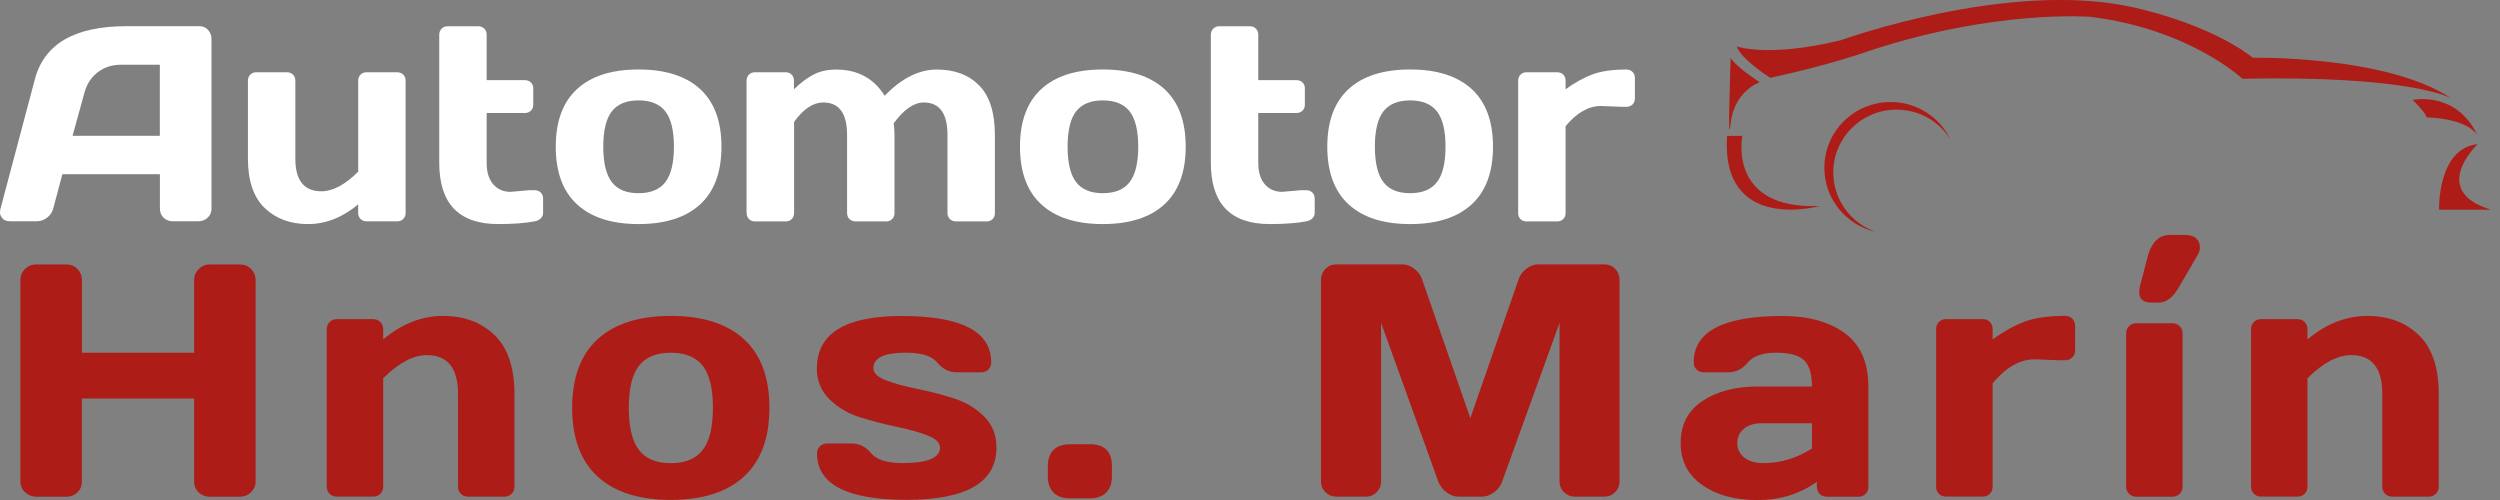<svg width="200" height="40" viewBox="0 0 200 40" fill="none" xmlns="http://www.w3.org/2000/svg">
<rect x="0" y="0" width="200" height="40" fill="#808080" stroke="none"/>
<g clip-path="url(#clip0_37732_1252)">
<path d="M1.632 38.518V22.389C1.632 22.052 1.752 21.761 1.999 21.521C2.241 21.281 2.543 21.156 2.901 21.156H5.327C5.666 21.156 5.954 21.276 6.196 21.521C6.433 21.761 6.554 22.052 6.554 22.389V28.219H15.53V22.389C15.53 22.052 15.65 21.761 15.897 21.521C16.139 21.281 16.431 21.156 16.771 21.156H19.197C19.555 21.156 19.852 21.276 20.09 21.521C20.327 21.761 20.448 22.052 20.448 22.389V38.518C20.448 38.855 20.322 39.141 20.076 39.381C19.829 39.621 19.532 39.737 19.197 39.737H16.771C16.431 39.737 16.139 39.621 15.897 39.395C15.655 39.164 15.53 38.883 15.53 38.546V31.885H6.549V38.546C6.549 38.883 6.429 39.164 6.191 39.395C5.954 39.626 5.662 39.737 5.322 39.737H2.896C2.557 39.737 2.259 39.617 2.008 39.381C1.757 39.146 1.632 38.855 1.632 38.518Z" fill="#AD1C17"/>
<path d="M26.142 38.943V26.336C26.142 26.1 26.216 25.911 26.369 25.759C26.523 25.607 26.709 25.533 26.936 25.533H29.86C30.088 25.533 30.274 25.607 30.427 25.759C30.581 25.911 30.655 26.1 30.655 26.336V27.153C32.152 25.902 33.746 25.274 35.438 25.274C37.13 25.274 38.506 25.787 39.566 26.811C40.625 27.836 41.155 29.401 41.155 31.506V38.943C41.155 39.169 41.081 39.354 40.928 39.506C40.774 39.658 40.584 39.732 40.346 39.732H37.437C37.209 39.732 37.023 39.658 36.87 39.506C36.716 39.354 36.642 39.169 36.642 38.943V31.506C36.642 29.443 35.81 28.409 34.15 28.409C33.063 28.409 31.896 29.027 30.655 30.26V38.938C30.655 39.164 30.581 39.349 30.427 39.502C30.274 39.654 30.088 39.728 29.86 39.728H26.936C26.709 39.728 26.523 39.654 26.369 39.502C26.216 39.349 26.142 39.164 26.142 38.938V38.943Z" fill="#AD1C17"/>
<path d="M47.811 38.126C46.454 36.884 45.775 35.047 45.775 32.628C45.775 30.209 46.454 28.376 47.811 27.134C49.169 25.897 51.116 25.274 53.663 25.274C56.211 25.274 58.158 25.893 59.515 27.134C60.873 28.372 61.551 30.204 61.551 32.628C61.551 35.051 60.873 36.884 59.515 38.126C58.158 39.368 56.211 39.991 53.663 39.991C51.116 39.991 49.169 39.368 47.811 38.126ZM51.111 29.267C50.572 29.969 50.303 31.086 50.303 32.623C50.303 34.16 50.572 35.282 51.111 35.993C51.651 36.699 52.501 37.055 53.663 37.055C54.825 37.055 55.676 36.699 56.22 35.993C56.764 35.287 57.033 34.16 57.033 32.623C57.033 31.086 56.764 29.969 56.22 29.267C55.676 28.566 54.825 28.219 53.663 28.219C52.501 28.219 51.651 28.57 51.111 29.267Z" fill="#AD1C17"/>
<path d="M65.354 29.461C65.354 26.673 67.617 25.279 72.149 25.279C76.914 25.279 79.298 26.52 79.298 28.995C79.298 29.221 79.224 29.406 79.075 29.558C78.927 29.71 78.736 29.784 78.499 29.784H76.556C75.928 29.784 75.403 29.521 74.975 28.999C74.548 28.478 73.711 28.215 72.456 28.215C70.732 28.215 69.872 28.63 69.872 29.456C69.872 29.844 70.211 30.167 70.885 30.426C71.559 30.684 72.382 30.911 73.349 31.105C74.32 31.298 75.287 31.548 76.249 31.848C77.216 32.152 78.034 32.632 78.708 33.293C79.382 33.953 79.717 34.788 79.717 35.799C79.717 38.587 77.323 39.986 72.54 39.986C67.757 39.986 65.363 38.749 65.363 36.279C65.363 36.048 65.437 35.855 65.591 35.702C65.744 35.55 65.935 35.476 66.172 35.476H68.115C68.742 35.476 69.268 35.739 69.695 36.261C70.123 36.782 70.96 37.046 72.215 37.046C74.204 37.046 75.203 36.63 75.203 35.804C75.203 35.416 74.869 35.093 74.195 34.834C73.521 34.576 72.698 34.345 71.722 34.142C70.746 33.939 69.779 33.69 68.821 33.389C67.859 33.09 67.041 32.609 66.362 31.945C65.684 31.28 65.344 30.449 65.344 29.456L65.354 29.461Z" fill="#AD1C17"/>
<path d="M87.191 35.536C88.367 35.536 88.953 36.122 88.953 37.3V38.117C88.953 38.661 88.804 39.086 88.502 39.4C88.2 39.709 87.767 39.866 87.191 39.866H85.587C85.016 39.866 84.579 39.709 84.277 39.4C83.974 39.091 83.826 38.661 83.826 38.117V37.3C83.826 36.732 83.979 36.293 84.281 35.993C84.588 35.693 85.02 35.541 85.587 35.541H87.191V35.536Z" fill="#AD1C17"/>
<path d="M105.677 38.49V22.412C105.677 22.057 105.793 21.761 106.03 21.516C106.262 21.276 106.551 21.152 106.89 21.152H112.198C112.538 21.152 112.858 21.272 113.165 21.516C113.467 21.756 113.672 22.047 113.779 22.384L117.627 33.45L121.476 22.384C121.578 22.047 121.783 21.756 122.09 21.516C122.392 21.276 122.717 21.152 123.056 21.152H128.365C128.704 21.152 128.987 21.272 129.22 21.516C129.452 21.756 129.564 22.057 129.564 22.412V38.49C129.564 38.846 129.443 39.141 129.206 39.377C128.964 39.617 128.676 39.732 128.337 39.732H125.989C125.65 39.732 125.362 39.612 125.12 39.377C124.883 39.141 124.762 38.846 124.762 38.49V25.833L120.156 38.569C120.035 38.888 119.821 39.164 119.514 39.391C119.208 39.621 118.887 39.732 118.548 39.732H116.684C116.344 39.732 116.024 39.617 115.726 39.391C115.424 39.16 115.21 38.888 115.08 38.569L110.488 25.833V38.49C110.488 38.846 110.367 39.141 110.13 39.377C109.893 39.617 109.6 39.732 109.261 39.732H106.913C106.574 39.732 106.281 39.612 106.039 39.377C105.798 39.141 105.672 38.846 105.672 38.49H105.677Z" fill="#AD1C17"/>
<path d="M136.183 38.8C135.03 38.006 134.454 36.884 134.454 35.43C134.454 33.976 135.03 32.863 136.183 32.088C137.336 31.312 138.819 30.92 140.636 30.92H144.954C144.954 29.909 144.74 29.207 144.313 28.81C143.885 28.413 143.141 28.215 142.077 28.215C141.012 28.215 140.264 28.478 139.832 28.999C139.4 29.521 138.874 29.784 138.247 29.784H136.304C136.071 29.784 135.876 29.71 135.723 29.558C135.569 29.406 135.495 29.221 135.495 28.995C135.495 26.516 137.866 25.279 142.607 25.279C144.675 25.279 146.339 25.74 147.59 26.659C148.84 27.578 149.468 29.004 149.468 30.929V38.947C149.468 39.178 149.393 39.372 149.244 39.515C149.096 39.663 148.905 39.737 148.668 39.737H146.149C145.912 39.737 145.721 39.663 145.572 39.511C145.424 39.358 145.349 39.174 145.349 38.947V38.546C143.973 39.52 142.388 40.009 140.594 40.005C138.8 40.005 137.322 39.603 136.174 38.804L136.183 38.8ZM139.511 34.303C139.158 34.599 138.981 34.977 138.981 35.444C138.981 35.91 139.162 36.293 139.53 36.598C139.897 36.898 140.413 37.05 141.082 37.05C142.421 37.05 143.713 36.662 144.959 35.882V33.86H140.952C140.343 33.86 139.864 34.008 139.511 34.299V34.303Z" fill="#AD1C17"/>
<path d="M164.783 28.824L162.775 28.745C161.599 28.745 160.479 29.387 159.41 30.661V38.938C159.41 39.169 159.336 39.363 159.182 39.506C159.029 39.654 158.843 39.728 158.615 39.728H155.691C155.459 39.728 155.264 39.654 155.115 39.506C154.966 39.358 154.892 39.169 154.892 38.938V26.331C154.892 26.096 154.966 25.907 155.12 25.754C155.273 25.602 155.459 25.528 155.687 25.528H158.61C158.847 25.528 159.038 25.602 159.187 25.754C159.336 25.907 159.41 26.096 159.41 26.331V27.148C160.298 26.511 161.153 26.036 161.971 25.731C162.794 25.426 163.868 25.27 165.202 25.27C165.439 25.27 165.629 25.343 165.783 25.496C165.936 25.648 166.01 25.833 166.01 26.059V28.03C166.01 28.265 165.936 28.455 165.783 28.598C165.629 28.745 165.439 28.819 165.202 28.819H164.783V28.824Z" fill="#AD1C17"/>
<path d="M180.085 38.943V26.336C180.085 26.1 180.159 25.911 180.313 25.759C180.466 25.607 180.652 25.533 180.88 25.533H183.804C184.031 25.533 184.217 25.607 184.371 25.759C184.524 25.911 184.598 26.1 184.598 26.336V27.153C186.095 25.902 187.689 25.274 189.381 25.274C191.073 25.274 192.449 25.787 193.509 26.811C194.569 27.836 195.099 29.401 195.099 31.506V38.943C195.099 39.169 195.024 39.354 194.871 39.506C194.717 39.658 194.527 39.732 194.29 39.732H191.38C191.152 39.732 190.966 39.658 190.813 39.506C190.66 39.354 190.585 39.169 190.585 38.943V31.506C190.585 29.443 189.753 28.409 188.094 28.409C187.006 28.409 185.839 29.027 184.598 30.26V38.938C184.598 39.164 184.524 39.349 184.371 39.502C184.217 39.654 184.031 39.728 183.804 39.728H180.88C180.652 39.728 180.466 39.654 180.313 39.502C180.159 39.349 180.085 39.164 180.085 38.938V38.943Z" fill="#AD1C17"/>
<path d="M173.81 25.86H170.886C170.447 25.86 170.091 26.214 170.091 26.65V38.947C170.091 39.383 170.447 39.737 170.886 39.737H173.81C174.249 39.737 174.605 39.383 174.605 38.947V26.65C174.605 26.214 174.249 25.86 173.81 25.86Z" fill="#AD1C17"/>
<path d="M171.239 22.721L171.881 20.284C172.22 19.291 172.792 18.793 173.591 18.793H174.767C175.344 18.793 175.716 18.968 175.888 19.324C175.957 19.462 175.99 19.633 175.99 19.841C175.99 20.049 175.902 20.279 175.73 20.542L174.307 22.989C173.829 23.802 173.299 24.208 172.718 24.208H172.09C171.453 24.208 171.137 23.922 171.137 23.354C171.137 23.183 171.17 22.971 171.239 22.717V22.721Z" fill="#AD1C17"/>
<path d="M0.037 16.706L2.789 6.343C3.533 3.522 5.959 2.105 10.068 2.096H15.976C16.245 2.096 16.469 2.197 16.65 2.4C16.826 2.604 16.919 2.839 16.919 3.107V16.702C16.919 16.983 16.817 17.223 16.613 17.413C16.408 17.607 16.162 17.699 15.878 17.699H13.819C13.522 17.699 13.275 17.602 13.08 17.413C12.885 17.219 12.792 16.974 12.792 16.679V13.937H4.992L4.258 16.679C4.183 16.974 4.021 17.223 3.765 17.413C3.509 17.607 3.24 17.699 2.952 17.699H0.795C0.511 17.699 0.307 17.616 0.181 17.454C0.056 17.293 -0.005 17.149 4.86983e-06 17.025C4.86983e-06 16.9 0.019 16.794 0.037 16.697V16.706ZM5.806 10.862H12.787V5.179H9.664C8.962 5.179 8.348 5.378 7.828 5.775C7.307 6.172 6.954 6.703 6.768 7.368L5.806 10.862Z" fill="white"/>
<path d="M19.834 12.69V6.454C19.834 6.26 19.899 6.098 20.024 5.969C20.154 5.844 20.312 5.78 20.503 5.78H22.957C23.148 5.78 23.306 5.844 23.436 5.969C23.566 6.098 23.627 6.255 23.627 6.454V12.69C23.627 14.431 24.319 15.303 25.709 15.303C26.62 15.303 27.605 14.781 28.656 13.733V6.454C28.656 6.26 28.721 6.098 28.847 5.969C28.972 5.844 29.135 5.78 29.325 5.78H31.77C31.965 5.78 32.128 5.844 32.258 5.969C32.384 6.098 32.449 6.255 32.449 6.454V17.043C32.449 17.233 32.384 17.39 32.258 17.519C32.128 17.648 31.97 17.708 31.77 17.708H29.325C29.135 17.708 28.977 17.643 28.847 17.519C28.716 17.394 28.656 17.233 28.656 17.043V16.346C27.401 17.399 26.062 17.925 24.64 17.925C23.218 17.925 22.065 17.496 21.172 16.637C20.28 15.778 19.834 14.463 19.834 12.69Z" fill="white"/>
<path d="M40.862 15.345L42.364 15.215H42.768C42.963 15.215 43.126 15.275 43.256 15.4C43.382 15.524 43.447 15.681 43.447 15.88V17.043C43.447 17.205 43.382 17.348 43.256 17.473C43.126 17.597 42.968 17.676 42.768 17.708C42.024 17.851 41.053 17.925 39.854 17.925C36.712 17.925 35.14 16.291 35.14 13.027V2.774C35.14 2.58 35.206 2.419 35.331 2.29C35.461 2.165 35.619 2.1 35.81 2.1H38.264C38.455 2.1 38.613 2.165 38.743 2.29C38.873 2.419 38.933 2.576 38.933 2.774V6.412H41.992C42.182 6.412 42.34 6.472 42.471 6.597C42.601 6.721 42.661 6.878 42.661 7.077V8.374C42.661 8.568 42.596 8.729 42.471 8.854C42.345 8.979 42.182 9.039 41.992 9.039H38.933V13.032C38.933 13.77 39.11 14.343 39.459 14.744C39.807 15.146 40.277 15.349 40.862 15.349V15.345Z" fill="white"/>
<path d="M46.17 16.355C45.032 15.312 44.46 13.77 44.46 11.735C44.46 9.699 45.032 8.162 46.17 7.118C47.309 6.075 48.95 5.558 51.088 5.558C53.227 5.558 54.863 6.08 56.006 7.118C57.145 8.162 57.717 9.699 57.717 11.735C57.717 13.77 57.145 15.312 56.006 16.355C54.867 17.399 53.227 17.925 51.088 17.925C48.95 17.925 47.314 17.403 46.17 16.355ZM48.941 8.914C48.49 9.5 48.262 10.442 48.262 11.735C48.262 13.027 48.49 13.969 48.941 14.564C49.392 15.16 50.108 15.455 51.084 15.455C52.06 15.455 52.776 15.16 53.231 14.564C53.687 13.969 53.914 13.027 53.914 11.735C53.914 10.442 53.687 9.505 53.231 8.914C52.776 8.328 52.06 8.032 51.084 8.032C50.108 8.032 49.396 8.328 48.941 8.914Z" fill="white"/>
<path d="M59.725 17.043V6.454C59.725 6.26 59.79 6.098 59.915 5.969C60.045 5.844 60.203 5.78 60.394 5.78H62.848C63.043 5.78 63.206 5.844 63.332 5.969C63.457 6.098 63.517 6.255 63.517 6.454V7.141C64.043 6.634 64.559 6.241 65.07 5.973C65.577 5.701 66.19 5.567 66.906 5.567C68.607 5.567 69.9 6.264 70.773 7.658C72.131 6.26 73.525 5.558 74.957 5.563C76.384 5.563 77.513 5.997 78.345 6.846C79.173 7.7 79.591 9.016 79.591 10.802V17.048C79.591 17.242 79.531 17.403 79.405 17.528C79.28 17.653 79.121 17.713 78.922 17.713H76.477C76.281 17.713 76.119 17.648 75.989 17.523C75.863 17.399 75.798 17.237 75.798 17.048V10.802C75.798 9.062 75.161 8.194 73.892 8.199C73.116 8.199 72.317 8.752 71.494 9.865C71.536 10.179 71.559 10.488 71.559 10.802V17.048C71.559 17.242 71.494 17.403 71.368 17.528C71.243 17.653 71.08 17.713 70.89 17.713H68.445C68.249 17.713 68.087 17.648 67.957 17.523C67.831 17.399 67.766 17.237 67.766 17.048V10.802C67.766 9.062 67.129 8.194 65.86 8.199C65.047 8.199 64.27 8.716 63.527 9.754V17.048C63.527 17.242 63.462 17.403 63.336 17.528C63.206 17.653 63.048 17.713 62.858 17.713H60.403C60.208 17.713 60.045 17.653 59.92 17.528C59.794 17.403 59.734 17.246 59.734 17.048L59.725 17.043Z" fill="white"/>
<path d="M83.31 16.355C82.171 15.312 81.599 13.77 81.599 11.735C81.599 9.699 82.171 8.162 83.31 7.118C84.448 6.075 86.089 5.558 88.227 5.558C90.366 5.558 92.002 6.08 93.145 7.118C94.284 8.162 94.856 9.699 94.856 11.735C94.856 13.77 94.284 15.312 93.145 16.355C92.006 17.399 90.366 17.925 88.227 17.925C86.089 17.925 84.453 17.403 83.31 16.355ZM86.085 8.914C85.634 9.5 85.406 10.442 85.406 11.735C85.406 13.027 85.634 13.969 86.085 14.564C86.535 15.16 87.251 15.455 88.227 15.455C89.204 15.455 89.919 15.16 90.375 14.564C90.83 13.969 91.058 13.027 91.058 11.735C91.058 10.442 90.83 9.505 90.375 8.914C89.919 8.328 89.204 8.032 88.227 8.032C87.251 8.032 86.54 8.328 86.085 8.914Z" fill="white"/>
<path d="M102.59 15.345L104.092 15.215H104.496C104.691 15.215 104.854 15.275 104.984 15.4C105.11 15.524 105.175 15.681 105.175 15.88V17.043C105.175 17.205 105.11 17.348 104.984 17.473C104.854 17.597 104.696 17.676 104.496 17.708C103.752 17.851 102.781 17.925 101.582 17.925C98.439 17.925 96.868 16.291 96.868 13.027V2.774C96.868 2.58 96.933 2.419 97.059 2.29C97.189 2.165 97.347 2.1 97.538 2.1H99.992C100.183 2.1 100.341 2.165 100.471 2.29C100.601 2.419 100.661 2.576 100.661 2.774V6.412H103.72C103.91 6.412 104.068 6.472 104.199 6.597C104.329 6.721 104.389 6.878 104.389 7.077V8.374C104.389 8.568 104.324 8.729 104.199 8.854C104.073 8.979 103.91 9.039 103.72 9.039H100.661V13.032C100.661 13.77 100.838 14.343 101.187 14.744C101.535 15.146 102.005 15.349 102.59 15.349V15.345Z" fill="white"/>
<path d="M107.894 16.355C106.755 15.312 106.183 13.77 106.183 11.735C106.183 9.699 106.755 8.162 107.894 7.118C109.033 6.075 110.674 5.558 112.812 5.558C114.95 5.558 116.586 6.08 117.729 7.118C118.868 8.162 119.44 9.699 119.44 11.735C119.44 13.77 118.868 15.312 117.729 16.355C116.591 17.399 114.95 17.925 112.812 17.925C110.674 17.925 109.037 17.403 107.894 16.355ZM110.669 8.914C110.218 9.5 109.99 10.442 109.99 11.735C109.99 13.027 110.218 13.969 110.669 14.564C111.12 15.16 111.836 15.455 112.812 15.455C113.788 15.455 114.504 15.16 114.959 14.564C115.415 13.969 115.642 13.027 115.642 11.735C115.642 10.442 115.415 9.505 114.959 8.914C114.504 8.328 113.788 8.032 112.812 8.032C111.836 8.032 111.124 8.328 110.669 8.914Z" fill="white"/>
<path d="M129.759 8.545L128.072 8.48C127.086 8.48 126.143 9.016 125.246 10.091V17.048C125.246 17.242 125.18 17.403 125.055 17.528C124.925 17.653 124.767 17.713 124.576 17.713H122.122C121.927 17.713 121.764 17.653 121.639 17.528C121.513 17.403 121.453 17.246 121.453 17.048V6.454C121.453 6.26 121.518 6.098 121.643 5.969C121.773 5.844 121.931 5.78 122.122 5.78H124.576C124.771 5.78 124.934 5.844 125.06 5.969C125.185 6.098 125.246 6.255 125.246 6.454V7.141C125.989 6.606 126.71 6.209 127.398 5.95C128.09 5.692 128.992 5.563 130.112 5.563C130.307 5.563 130.47 5.627 130.6 5.752C130.726 5.881 130.791 6.038 130.791 6.227V7.88C130.791 8.074 130.726 8.235 130.6 8.36C130.47 8.485 130.312 8.545 130.112 8.545H129.764H129.759Z" fill="white"/>
<path d="M146.66 13.798C146.66 11.019 148.928 8.771 151.726 8.771C153.535 8.771 155.12 9.713 156.017 11.125C155.157 9.371 153.344 8.162 151.248 8.162C148.319 8.162 145.949 10.516 145.949 13.424C145.949 15.926 147.71 18.017 150.067 18.553C148.087 17.87 146.665 16 146.665 13.803L146.66 13.798Z" fill="#AD1C17"/>
<path d="M140.771 6.578C140.771 6.578 138.735 7.275 138.456 9.856C138.177 12.436 138.456 4.625 138.456 4.625C138.456 4.625 138.665 5.184 140.771 6.578Z" fill="#AD1C17"/>
<path d="M139.385 10.867C139.385 10.867 138.168 16.794 145.591 16.48C145.591 16.48 137.656 18.701 138.163 10.867H139.381H139.385Z" fill="#AD1C17"/>
<path d="M196.033 7.834C196.033 7.834 192.802 6.02 179.392 6.301C179.392 6.301 175.181 2.327 167.247 1.348C167.247 1.348 159.652 0.729 149.551 4.067C149.551 4.067 146.451 5.189 141.617 6.227C141.617 6.227 139.227 4.695 138.948 3.716C138.948 3.716 141.459 4.621 147.236 3.227C147.236 3.227 160.656 -1.643 170.617 0.577C170.617 0.577 176.515 1.763 180.238 4.621C180.238 4.621 190.841 4.413 196.038 7.829L196.033 7.834Z" fill="#AD1C17"/>
<path d="M198.208 10.853C198.208 10.853 197.646 9.528 194.137 9.389C194.137 9.389 194.034 8.983 193.012 7.995C193.012 7.995 196.521 7.229 198.208 10.853Z" fill="#AD1C17"/>
<path d="M198.208 11.531C198.208 11.531 194.285 15.252 199.268 16.771C199.268 16.771 196.038 16.785 195.127 16.771C195.127 16.771 194.978 11.878 198.208 11.531Z" fill="#AD1C17"/>
</g>
<defs>
<clipPath id="clip0_37732_1252">
<rect width="199.273" height="40" fill="white"/>
</clipPath>
</defs>
</svg>
